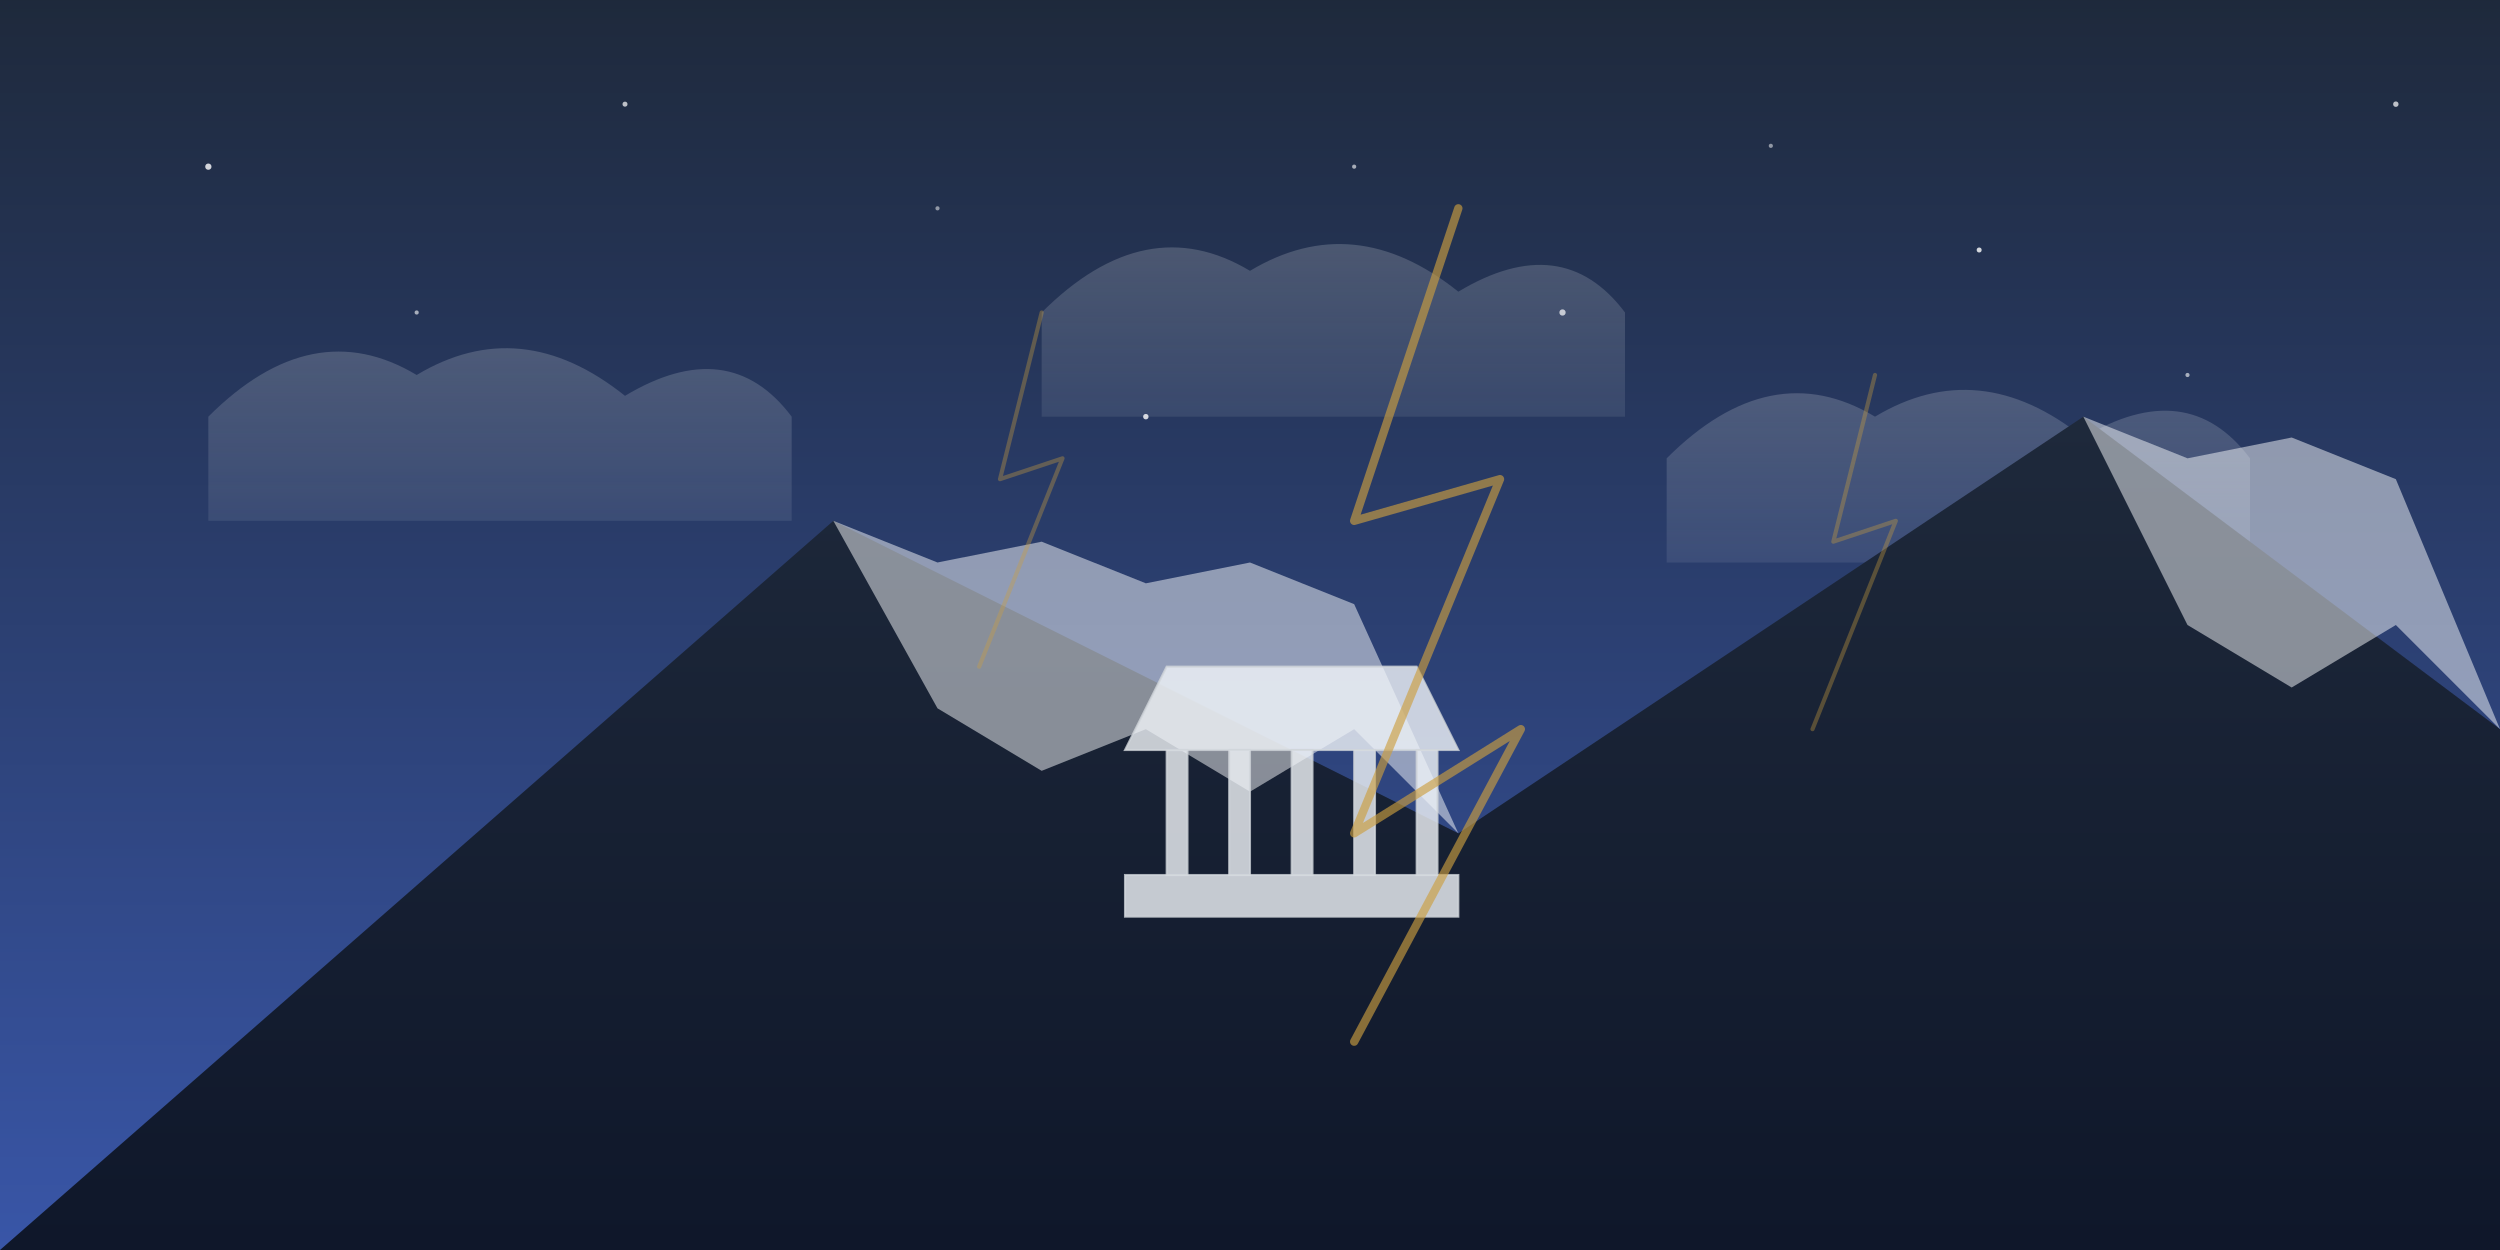 <svg width="1200" height="600" viewBox="0 0 1200 600" xmlns="http://www.w3.org/2000/svg">
  <defs>
    <linearGradient id="skyGradient" x1="0%" y1="0%" x2="0%" y2="100%">
      <stop offset="0%" stop-color="#1e293b"/>
      <stop offset="100%" stop-color="#3956a8"/>
    </linearGradient>
    <linearGradient id="mountainGradient" x1="0%" y1="0%" x2="0%" y2="100%">
      <stop offset="0%" stop-color="#1e293b"/>
      <stop offset="100%" stop-color="#0f172a"/>
    </linearGradient>
    <linearGradient id="cloudGradient" x1="0%" y1="0%" x2="0%" y2="100%">
      <stop offset="0%" stop-color="#f8fafc" stop-opacity="0.7"/>
      <stop offset="100%" stop-color="#f1f5f9" stop-opacity="0.3"/>
    </linearGradient>
    <filter id="glow" x="-50%" y="-50%" width="200%" height="200%">
      <feGaussianBlur stdDeviation="10" result="blur"/>
      <feComposite in="SourceGraphic" in2="blur" operator="over"/>
    </filter>
  </defs>
  
  <!-- Background Sky -->
  <rect width="1200" height="600" fill="url(#skyGradient)"/>
  
  <!-- Stars -->
  <g>
    <circle cx="100" cy="80" r="1.5" fill="white" opacity="0.8"/>
    <circle cx="200" cy="150" r="1" fill="white" opacity="0.6"/>
    <circle cx="300" cy="50" r="1.2" fill="white" opacity="0.7"/>
    <circle cx="450" cy="100" r="1" fill="white" opacity="0.5"/>
    <circle cx="550" cy="200" r="1.3" fill="white" opacity="0.8"/>
    <circle cx="650" cy="80" r="1" fill="white" opacity="0.6"/>
    <circle cx="750" cy="150" r="1.5" fill="white" opacity="0.7"/>
    <circle cx="850" cy="70" r="1" fill="white" opacity="0.5"/>
    <circle cx="950" cy="120" r="1.2" fill="white" opacity="0.8"/>
    <circle cx="1050" cy="180" r="1" fill="white" opacity="0.6"/>
    <circle cx="1150" cy="50" r="1.3" fill="white" opacity="0.7"/>
  </g>
  
  <!-- Clouds -->
  <g opacity="0.3">
    <path d="M100,200 Q150,150 200,180 Q250,150 300,190 Q350,160 380,200 L380,250 L100,250 Z" fill="url(#cloudGradient)"/>
    <path d="M500,150 Q550,100 600,130 Q650,100 700,140 Q750,110 780,150 L780,200 L500,200 Z" fill="url(#cloudGradient)"/>
    <path d="M800,220 Q850,170 900,200 Q950,170 1000,210 Q1050,180 1080,220 L1080,270 L800,270 Z" fill="url(#cloudGradient)"/>
  </g>
  
  <!-- Mount Olympus -->
  <g>
    <!-- Main Mountain -->
    <path d="M0,600 L400,250 L700,400 L1000,200 L1200,350 L1200,600 Z" fill="url(#mountainGradient)"/>
    
    <!-- Snow Caps -->
    <path d="M400,250 L450,270 L500,260 L550,280 L600,270 L650,290 L700,400 L650,350 L600,380 L550,350 L500,370 L450,340 L400,250" fill="#f8fafc" opacity="0.5"/>
    <path d="M1000,200 L1050,220 L1100,210 L1150,230 L1200,350 L1150,300 L1100,330 L1050,300 L1000,200" fill="#f8fafc" opacity="0.5"/>
  </g>
  
  <!-- Greek Temple on Olympus -->
  <g transform="translate(500, 320) scale(2)">
    <!-- Temple Top -->
    <polygon points="20,20 100,20 90,0 30,0" fill="#f1f5f9" stroke="#d1d5db" stroke-width="0.5" opacity="0.8"/>
    
    <!-- Temple Columns -->
    <rect x="30" y="20" width="5" height="30" fill="#f1f5f9" stroke="#d1d5db" stroke-width="0.5" opacity="0.8"/>
    <rect x="45" y="20" width="5" height="30" fill="#f1f5f9" stroke="#d1d5db" stroke-width="0.5" opacity="0.8"/>
    <rect x="60" y="20" width="5" height="30" fill="#f1f5f9" stroke="#d1d5db" stroke-width="0.5" opacity="0.8"/>
    <rect x="75" y="20" width="5" height="30" fill="#f1f5f9" stroke="#d1d5db" stroke-width="0.5" opacity="0.8"/>
    <rect x="90" y="20" width="5" height="30" fill="#f1f5f9" stroke="#d1d5db" stroke-width="0.5" opacity="0.8"/>
    
    <!-- Temple Base -->
    <rect x="20" y="50" width="80" height="10" fill="#f1f5f9" stroke="#d1d5db" stroke-width="0.5" opacity="0.8"/>
  </g>
  
  <!-- Lightning Bolt -->
  <path d="M700,100 L650,250 L720,230 L650,400 L730,350 L650,500" fill="none" stroke="#cc9e3f" stroke-width="4" stroke-linecap="round" stroke-linejoin="round" opacity="0.8" filter="url(#glow)"/>
  
  <!-- Additional Smaller Lightning -->
  <path d="M500,150 L480,230 L510,220 L470,320" fill="none" stroke="#cc9e3f" stroke-width="2" stroke-linecap="round" stroke-linejoin="round" opacity="0.6" filter="url(#glow)"/>
  <path d="M900,180 L880,260 L910,250 L870,350" fill="none" stroke="#cc9e3f" stroke-width="2" stroke-linecap="round" stroke-linejoin="round" opacity="0.6" filter="url(#glow)"/>
</svg>
